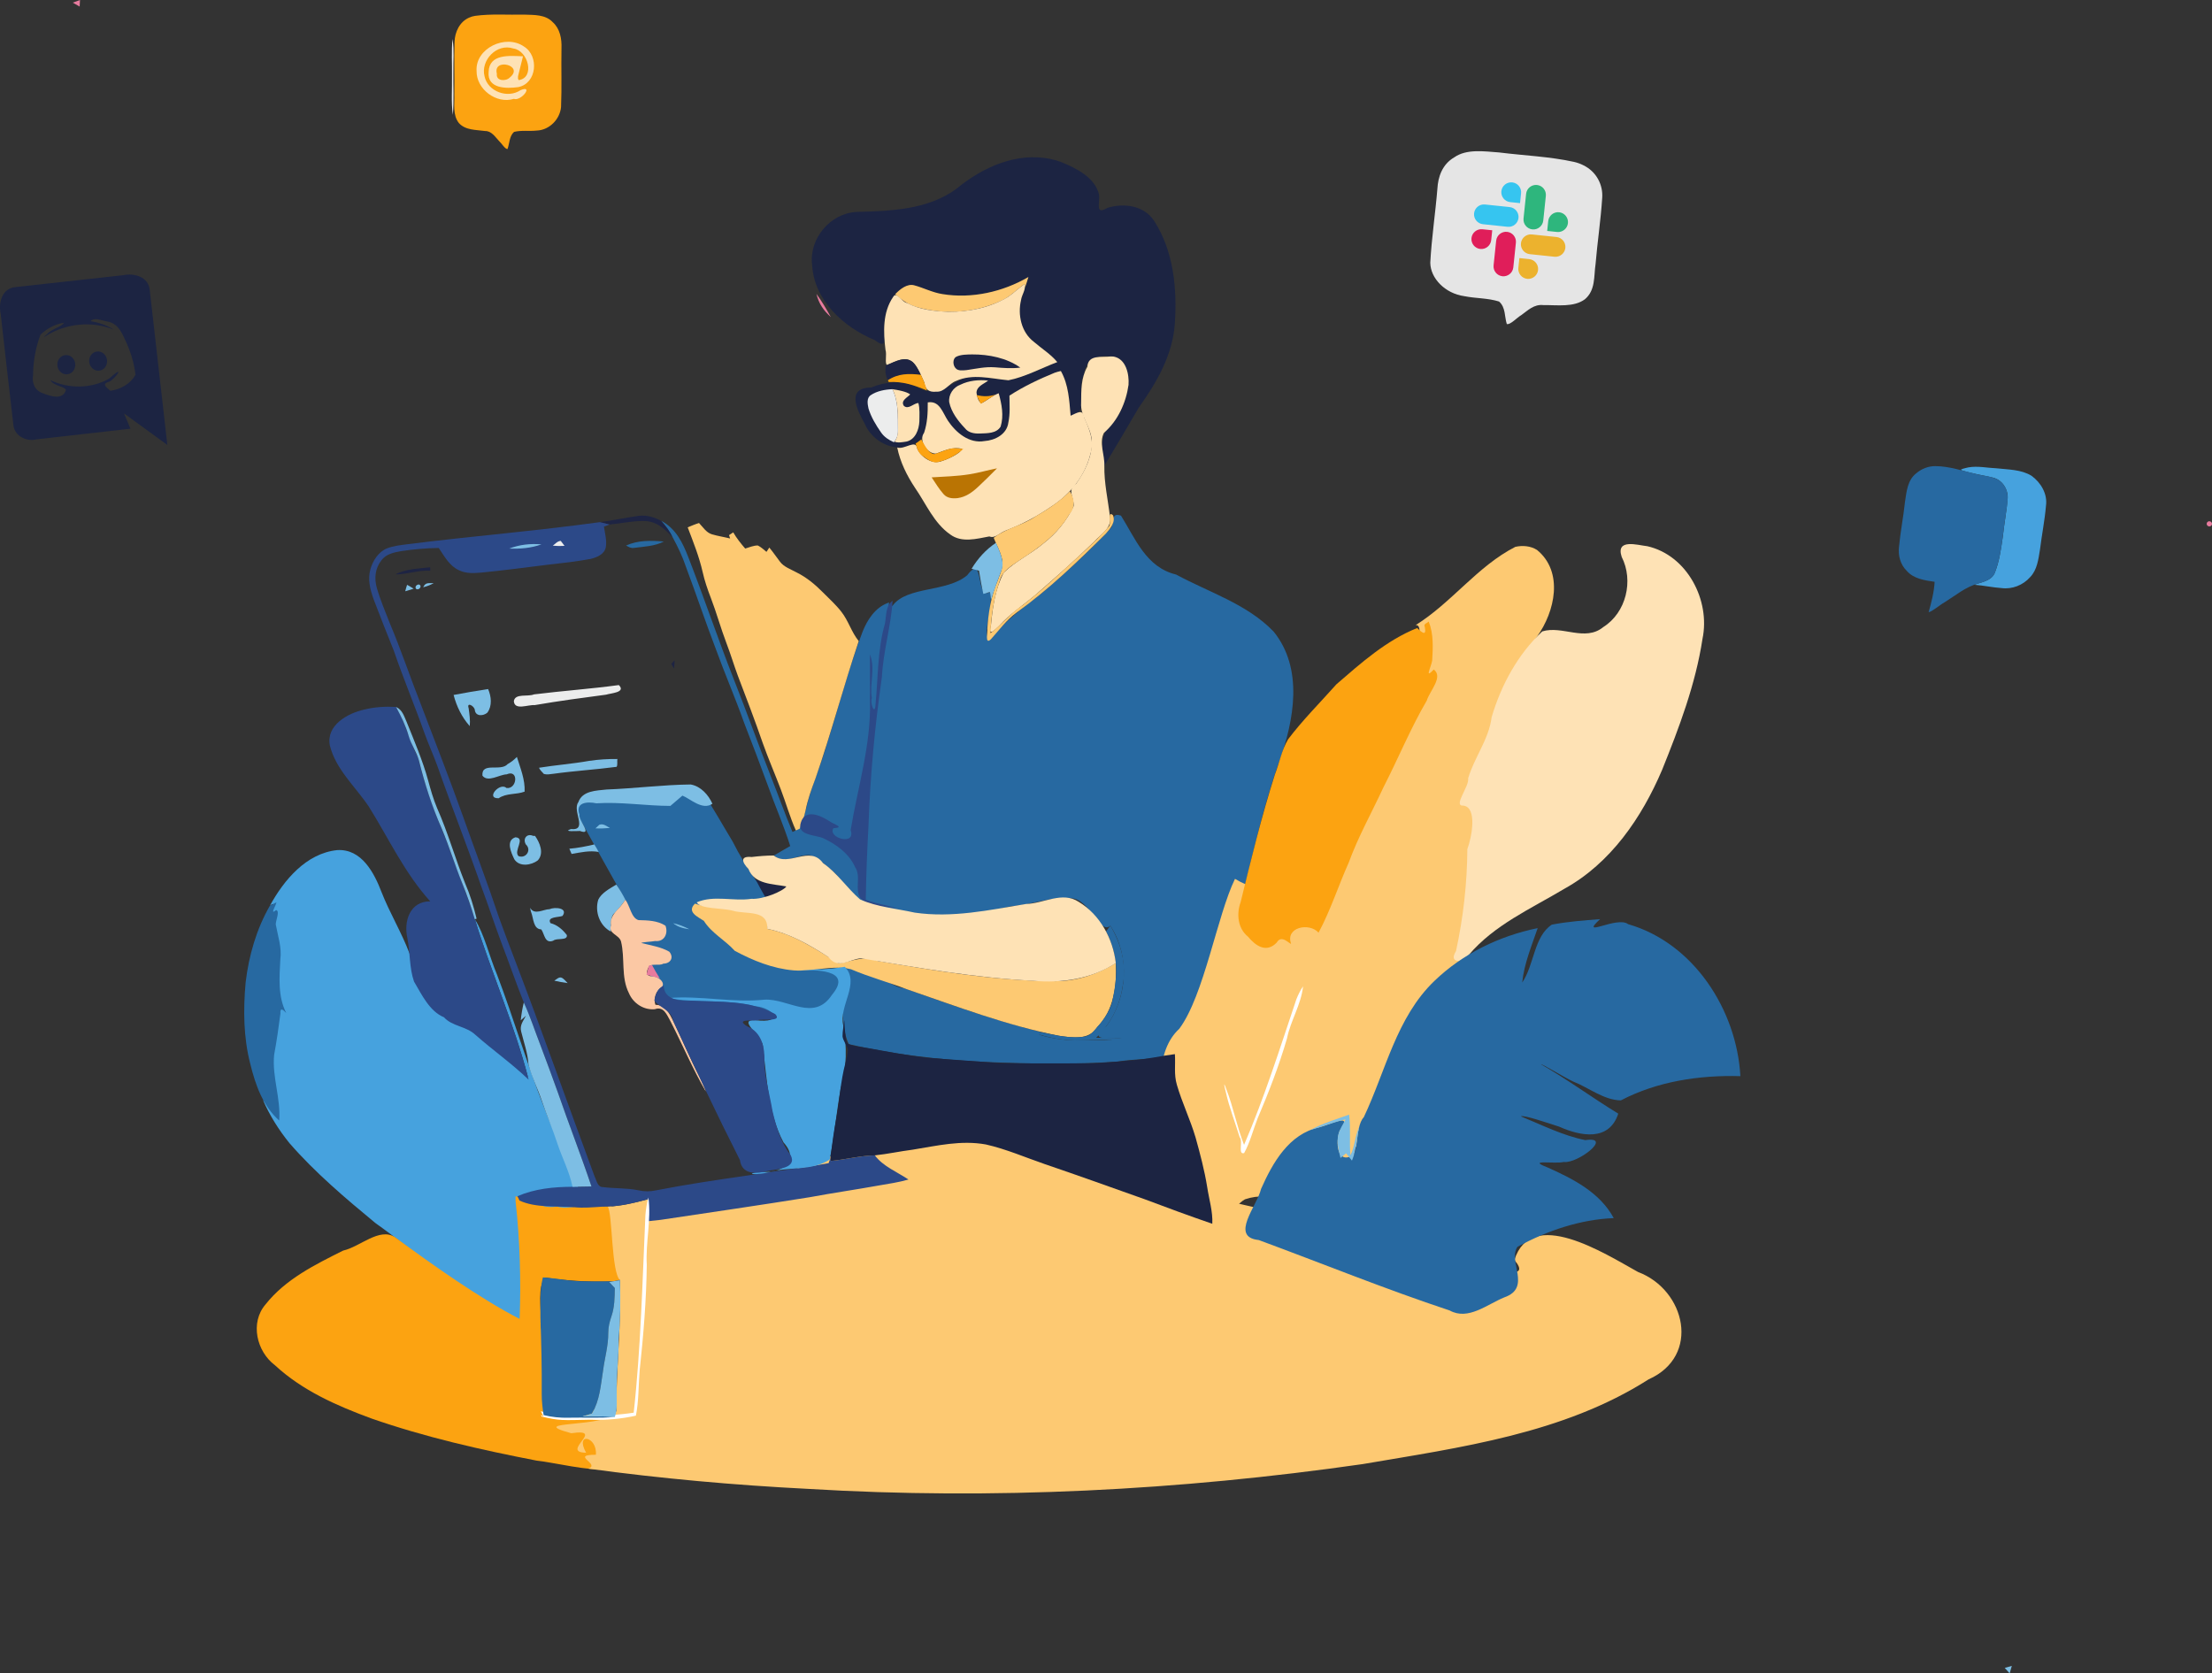 <?xml version="1.0" encoding="UTF-8" standalone="no"?>
<svg
   version="1.1"
   viewBox="0 0 1266.813 958.431"
   width="1266.813pt"
   height="958.431pt"
   id="svg89"
   sodipodi:docname="lzx-powiadomienia-slack-discord.svg"
   inkscape:version="1.3.2 (091e20e, 2023-11-25)"
   xmlns:inkscape="http://www.inkscape.org/namespaces/inkscape"
   xmlns:sodipodi="http://sodipodi.sourceforge.net/DTD/sodipodi-0.dtd"
   xmlns="http://www.w3.org/2000/svg"
   xmlns:svg="http://www.w3.org/2000/svg">
  <rect x="0" y="0" width="1266.813" height="958.431" fill="#333333" stroke="none"/>
  <defs
     id="defs89" />
  <sodipodi:namedview
     id="namedview89"
     pagecolor="#ffffff"
     bordercolor="#666666"
     borderopacity="1.0"
     inkscape:showpageshadow="2"
     inkscape:pageopacity="0.0"
     inkscape:pagecheckerboard="0"
     inkscape:deskcolor="#d1d1d1"
     inkscape:document-units="pt"
     inkscape:zoom="1.1469727"
     inkscape:cx="562.78586"
     inkscape:cy="1066.2852"
     inkscape:window-width="2272"
     inkscape:window-height="919"
     inkscape:window-x="0"
     inkscape:window-y="25"
     inkscape:window-maximized="0"
     inkscape:current-layer="svg89" />
  <path
     id="path26"
     style="fill:#2769a1;fill-opacity:1"
     d="m 640.003,294.896 c -3.738,-0.128 -1.533,5.747 -4.443,8.216 -12.24,13.063 -25.49,25.19 -39.136,36.775 -10.384,8.219 -21.307,15.804 -29.326,26.543 -5.308,-1.923 2.192,-19.463 -0.127,-27.375 -8.542,4.999 -3.032,-22.915 -13.024,-9.604 -11.712,9.921 -34.363,6.16 -42.681,17.367 -3.625,1.194 -9.178,52.674 -14.807,142.39 1.74,11.02 -12.058,39.036 5.503,38.269 23.422,8.372 53.624,-3.68 77.466,-8.448 11.445,-0.687 22.613,-5.726 33.99,-4.501 10.513,-0.127 16.601,21.321 22.463,15.658 11.39,17.331 9.901,41.281 -2.405,57.715 -11.076,8.771 1.539,6.344 9.125,6.605 -7.617,2.159 -19.409,0.433 -28.679,1.34 -4.827,0.092 -26.085,-3.546 -16.951,-4.531 -27.096,-6.736 -53.414,-16.199 -79.715,-25.478 -9.624,-0.169 -30.735,-24.08 -32.518,-9.485 -2.13,11.305 -3.765,31.066 1.343,41.682 25.543,5.917 51.698,8.935 77.896,10.192 25.41,1.092 50.997,1.636 76.387,-0.236 14.833,-2.593 34.069,0.583 43.671,-13.496 5.922,-13.062 9.636,-27.166 15.804,-40.337 12.834,-38.71 19.117,-79.336 32.723,-117.847 8.572,-23.615 14.04,-53.246 -3.082,-74.496 -15.186,-15.87 -37.003,-22.497 -55.916,-32.742 -17.19,-4.144 -23.241,-20.448 -31.563,-33.728 -0.809,-0.291 -1.464,-0.431 -1.998,-0.45 z m -130.882,50.14 -0.583,0.272 c -7.336,2.697 -11.797,9.613 -14.563,16.564 -7.937,20.608 -13.361,42.076 -20.079,63.095 -3.685,13.367 -9.627,26.031 -12.634,39.587 -0.553,5.231 -9.933,13.403 -3.951,16.18 6.03,1.758 19.493,7.051 17.368,7.582 2.118,3.817 10.876,32.301 14.305,34.758 -0.109,-12.541 6.059,101.768 20.137,-178.038 z"
     sodipodi:nodetypes="sccccccccccccccccccccccccccsccccccccc" />
  <path
     d="m 402.077,453.362 c 4.47,6.073 13.521,22.162 17.475,28.574 3.788,7.586 8.272,14.85 13.021,21.813 3.088,4.065 14.052,16.754 4.326,14.927 -5.308,13.981 0.909,16.272 3.109,29.482 10.405,2.467 32.937,8.734 43.541,8.81 10.394,5.198 -22.745,34.266 -23.976,29.277 -8.898,-5.689 -49.504,-9.378 -60.833,-9.143 -27.261,7.81 -27.311,-30.834 -28.735,-30.74 0.395,0.195 -1.898,-3.603 -10.173,-27.703 -0.08,-0.166 -24.945,-44.417 -26.37,-47.196 -4.249,-5.978 -3.487,-17.555 4.801,-14.195 z"
     fill="#2769a1"
     id="path54"
     sodipodi:nodetypes="ccccccccccccc" />
  <path
     d="m 398.011,517.556 c 9.558,3.416 24.167,-0.008 34.056,2.032 5.96,0.117 8.012,4.974 7.294,12.418 15.137,2.911 28.132,11.811 40.974,19.772 7.04,-0.977 14.498,-4.861 22.328,-1.396 33.728,5.729 67.714,11.444 102.013,11.603 12.137,-0.07 24.07,-4.047 34.354,-10.369 0.596,12.857 -1.088,27.124 -10.664,36.665 -4.646,7.764 -14.547,5.971 -22.061,4.933 -29.69,-5.901 -58.121,-16.682 -86.666,-26.519 -10.643,-4.085 -21.79,-7.087 -32.226,-11.535 -10.252,-2.646 -22,1.517 -32.903,0.627 -11.882,-0.994 -23.28,-5.605 -33.695,-11.198 -5.631,-6.243 -13.231,-10.049 -17.719,-17.17 -3.408,-2.306 -10.01,-5.043 -5.086,-9.862 z"
     fill="#f8a46d"
     id="path65"
     style="fill:#fdc972;fill-opacity:1"
     sodipodi:nodetypes="ccccccccccccccc" />
  <path
     d="m 880.251,314.986 c 15.401,12.613 10.238,35.382 0.063,49.55 -8.767,11.254 1.331,40.484 -3.717,54.066 -9.692,20.224 -28.589,27.079 -15.947,46.069 14.23,17.902 -8.594,26.716 -17.625,38.094 -9.577,17.762 2.135,45.928 -14.594,60.301 -13.926,14.437 -23.286,36.073 -29.312,55.303 -6.229,15.903 -28.675,45.877 -36.103,61.277 5.819,-20.281 -6.162,-7.358 -15.832,2.355 -12.034,10.523 -17.662,-0.57 -34.176,4.907 -6.775,3.774 -13.739,18.203 -20.787,3.223 -0.837,-17.149 -15.705,-31.873 -22.512,-47.603 -6.401,-15.07 -8.227,-40.496 5.673,-53.296 14.197,-19.049 21.682,-64.922 31.901,-85.867 16.564,10.072 30.712,5.692 45.377,1.003 11.457,-18.186 10.217,-25.831 20.419,-44.682 10.254,-22.402 16.538,-32.702 26.851,-55.077 4.239,-12.172 18.464,-47.396 10.81,-46.577 20.632,-12.829 35.407,-33.762 57.089,-44.821 4.16,-0.921 8.764,-0.551 12.422,1.773 z"
     fill="#e77b9e"
     id="path37"
     style="fill:#fdc972;fill-opacity:1"
     sodipodi:nodetypes="sccccccccccccccccccss" />
  <path
     d="m 193.141,486.906 c 13.92,-0.861 21.146,12.992 25.377,24.085 4.676,11.938 11.487,23.106 15.96,34.994 6.378,11.761 7.158,18.131 14.878,26.436 7.046,10.331 14.754,7.223 23.531,16.208 7.834,6.332 24.812,26.008 29.458,28.122 -8.133,-30.73 -20.99,-59.931 -30.435,-90.246 5.267,7.93 8.414,21.523 12.715,31.661 9.555,25.042 17.024,50.815 26.863,75.736 5.23,14.775 16.22,34.988 20.93,49.925 -5.778,4.146 -2.429,7.972 -7.549,15.611 -0.702,1.311 -19.711,1.814 -14.952,12.461 2.559,19.827 -8.352,29.412 -9.071,49.397 -26.917,-13.862 -61.329,-43.391 -85.895,-60.827 -17.198,-14.219 -34.394,-28.764 -49.08,-45.619 -6.206,-7.652 -11.517,-16.069 -15.401,-25.136 2.889,5.404 5.301,-6.678 2.681,-20.175 -1.226,-12.965 -9.007,1.357 -5.062,-11.559 l 3.444,-69.754 c 1.562,-3.377 8.209,-13.584 2.997,-9.422 8.05,-14.696 20.819,-30.075 38.61,-31.9 z"
     fill="#e77b9e"
     id="path59"
     style="fill:#46a2de;fill-opacity:1"
     sodipodi:nodetypes="ccccccccccccccccccccc" />
  <path
     d="m 295.215,685.24 c 11.005,0.803 12.238,7.48 23.759,5.838 9.857,3.021 28.247,-7.346 34.277,2.903 0.902,11.013 5.722,22.204 4.386,33.14 -5.272,5.033 2.844,5.192 -6.627,6.776 -12.989,0.465 -25.948,-0.27 -38.801,-2.164 -4.658,5.592 -2.019,17.436 -2.625,25.497 0.853,16.237 12.808,20.76 13.7,36.977 0.672,5.102 -12.592,6.656 -6.171,7.087 5.392,3.038 44.842,8.037 38.726,17.391 l 1.77,15.71 c -6.646,5.844 -2.907,3.62 -12.511,6.667 -5.796,1.941 -28.869,-3.612 -37.861,-4.503 -31.916,-6.192 -63.782,-13.412 -94.513,-24.116 -19.815,-7.289 -39.594,-15.978 -55.273,-30.507 -10.5,-7.891 -14.391,-24.371 -5.363,-34.842 11.378,-14.416 28.36,-22.791 44.462,-30.827 9.667,-2.148 20.661,-13.409 29.63,-7.684 20.538,15.167 48.602,35.11 71.397,46.831 0.883,-21.063 0.146,-46.061 -2.271,-66.968 l -0.065,-1.6 z"
     fill="#f8a46d"
     id="path81"
     style="fill:#fca311;fill-opacity:1"
     sodipodi:nodetypes="cccccccccccccccccccccc" />
  <path
     d="m 370.981,686.896 c 1.088,26.659 188.955,-68.763 189.808,-42.117 48.641,18.578 62.498,19.308 111.796,35.985 116.348,27.746 182.797,39.544 143.519,29.605 -22.546,-7.027 70.977,34.279 51.188,11.322 9.624,-30.655 51.307,-3.99 70.799,6.834 27.198,10.223 36.159,48.133 6.054,61.517 -48.789,31.114 -107.778,38.975 -163.736,48.523 -105.079,15.082 -211.647,20.59 -317.654,14.192 -42.099,-2.135 -84.124,-5.898 -125.894,-11.591 7.468,-2.602 -10.726,-7.951 4.41,-7.95 0.849,-10.717 -12.249,-13.059 -5.609,-1.173 -15.333,-0.195 11.859,-14.181 -8.503,-11.156 -28.113,-7.656 22.156,-2.562 25.784,-12.732 -0.038,-25.002 2.975,-49.946 2.118,-74.969 -4.996,-4.355 -4.256,-38.81 -7.038,-42.092 7.807,-0.33 15.446,-2.163 22.958,-4.198 z"
     fill="#e77b9e"
     id="path82"
     style="fill:#fdc972;fill-opacity:1"
     sodipodi:nodetypes="ccccccccccccccccc" />
  <path
     d="m 607.541,92.746 c 8.777,3.6 19.266,8.632 21.875,18.564 0.643,4.951 -2.484,12.105 4.764,7.757 9.462,-2.956 21.174,-1.406 26.865,7.568 11.054,17.138 13.137,38.624 11.787,58.572 -1.155,17.966 -10.397,33.906 -20.637,48.208 -6.462,11.183 -13.095,22.27 -19.733,33.351 -2.096,-10.022 -2.551,-19.825 6.436,-26.362 5.826,-9.641 11.328,-23.257 3.764,-33.485 -7.679,-5.644 -21.412,-3.579 -21.868,7.684 -4.621,7.637 3.837,21.711 -7.652,23.513 -1.318,-7.998 -0.229,-21.751 -7.371,-25.173 -9.63,3.554 -18.998,8.117 -27.659,13.653 -0.019,8.54 1.844,20.705 -8.141,24.53 -8.585,4.01 -18.706,0.795 -24.299,-6.54 -4.433,-4.064 -7.852,-18.009 -14.33,-12.728 -0.462,8.179 0.273,20.43 -9.506,23.16 -10.508,4.103 -22.405,-2.355 -26.654,-12.397 -4.637,-8.276 -10.523,-20.58 3.682,-20.653 8.142,-3.344 17.053,-4.367 25.378,-0.858 9.854,6.953 18.424,0.141 27.195,-4.267 11.013,-3.634 22.541,3.759 33.236,-0.989 6.094,-2.923 17.497,-5.504 19.968,-9.467 -7.123,-7.652 -19.223,-12.359 -20.249,-24.161 -2.871,-7.394 5.234,-19.803 3.214,-22.794 -18.608,10.365 -42.13,13.625 -61.926,4.601 -12.078,-3.537 -19.142,11.977 -19.193,21.961 -0.726,5.371 2.768,15.314 -5.408,8.841 -17.904,-7.349 -34.817,-22.711 -35.985,-43.132 -1.838,-14.997 10.334,-29.516 25.401,-30.323 19.678,-0.562 40.921,-1.152 57.432,-13.384 14.781,-12.233 34.243,-20.991 53.739,-16.939 1.996,0.422 3.963,0.985 5.878,1.688 z"
     fill="#1e2443"
     id="path2"
     style="fill:#1c2442;fill-opacity:1" />
  <path
     d="m 272.09,9.084 c 9.314,-1.278 18.745,-0.482 28.112,-0.712 5.617,0.214 12.145,-0.138 16.344,4.32 4.189,3.741 5.231,9.554 5.021,14.906 -0.218,11.233 0.225,22.48 -0.249,33.705 -0.659,7.034 -6.683,13.178 -13.833,13.47 -4.342,0.503 -8.81,-0.298 -13.08,0.77 -2.711,2.328 -2.567,6.552 -3.736,9.773 -1.301,0.318 -3.47,-3.334 -4.995,-4.698 -2.19,-2.333 -4.216,-5.612 -7.813,-5.57 -5.147,-0.738 -11.288,-0.352 -15.07,-4.586 -3.653,-4.624 -2.376,-10.864 -2.581,-16.338 0.176,-10.056 -0.217,-20.119 0.118,-30.169 0.139,-5.658 2.97,-11.561 8.384,-13.877 1.072,-0.485 2.212,-0.824 3.376,-0.994 z"
     fill="#f8a46d"
     id="path3"
     style="fill:#fca311;fill-opacity:1" />
  <path
     d="m 901.516,92.74 c -14.113,-3.108 -28.68,-3.63 -43.013,-5.429 -8.641,-0.636 -18.605,-2.133 -25.634,2.796 -6.918,4.028 -9.285,11.168 -9.671,17.931 -1.151,14.158 -3.318,28.227 -4.075,42.417 0.08,8.95 8.505,17.646 19.43,19.166 6.591,1.333 13.549,1.046 19.956,3.078 3.849,3.364 3.069,8.652 4.436,12.889 1.953,0.609 5.763,-3.633 8.281,-5.101 3.667,-2.58 7.207,-6.376 12.717,-5.743 7.989,-0.098 17.355,1.378 23.714,-3.335 6.213,-5.225 5.08,-13.276 6.117,-20.125 1.06,-12.671 2.993,-25.26 3.808,-37.95 0.534,-7.136 -3.025,-15.014 -11.021,-18.799 -1.58,-0.783 -3.282,-1.393 -5.046,-1.795 z"
     fill="#f8a46d"
     id="path3-4"
     style="fill:#e5e5e5;fill-opacity:1;stroke-width:1.396" />
  <path
     d="m 259.18,22.304 0.1,0.79 c 0.82,5.92 0.27,11.43 0.36,17.46 -0.13,8.41 0.39,16.89 -0.3,25.27 -1.01,-7.52 -0.34,-14.7 -0.48,-22.27 0.11,-7.11 -0.4,-14.24 0.32,-21.25 z"
     fill="#eceded"
     id="path4" />
  <path
     d="m 588.981,158.646 c -0.58,2 -1.24,3.97 -1.91,5.93 l -0.29,-1.9 c -4.5,3.08 -7.69,6.79 -12.62,9.22 -14.96,7.22 -32.76,8.62 -48.71,4.12 -4.96,-1.32 -8.98,-4.16 -12.76,-7.51 2.64,-2.76 6.86,-6.28 10.95,-5.08 5.49,1.49 10.46,4.16 16.16,5.03 16.77,2.73 34.59,-1.27 49.18,-9.81 z"
     fill="#f8a46d"
     id="path7"
     style="fill:#fdc972;fill-opacity:1" />
  <path
     d="m 586.781,162.676 c 0.892,3.209 -1.644,6.091 -2.047,9.221 -1.985,8.458 0.175,18.475 7.376,23.912 4.462,3.868 9.599,7.01 13.412,11.587 -9.32,3.48 -18.153,8.413 -27.98,10.41 -9.954,-0.919 -20.556,-3.992 -30.126,0.448 -4.059,1.491 -6.569,6.488 -11.248,6.081 -3.965,0.465 -6.432,-1.228 -6.83,-5.254 -1.825,-4.035 -3.453,-8.398 -6.564,-11.632 -4.461,-3.782 -10.263,-0.239 -14.759,1.601 -1.44,-0.801 -0.015,-6.095 -0.889,-8.646 -1.231,-10.154 -1.696,-21.493 4.373,-30.307 1.961,-3.575 5.063,3.128 7.924,3.399 7.22,3.883 15.656,4.752 23.724,5.09 11.767,0.088 23.863,-2.36 34.032,-8.448 3.37,-2.266 6.244,-5.18 9.603,-7.462 z"
     fill="#fbc8a4"
     id="path9"
     style="fill:#fee2b5;fill-opacity:1" />
  <path
     d="m 467.581,168.336 c 3.06,4.19 5.74,8.69 8.23,13.24 -4.18,-3.7 -6.94,-7.75 -8.23,-13.24 z"
     fill="#e77b9e"
     id="path10" />
  <path
     d="m 1143.553,268.231 c 6.715,0.762 13.971,0.625 19.913,4.283 5.358,3.868 9.236,10.411 8.267,17.181 -0.721,8.44 -2.417,16.762 -3.446,25.168 -0.906,5.491 -1.581,11.54 -5.661,15.731 -4.035,4.565 -10.284,7.038 -16.357,6.228 -5.195,-0.343 -10.293,-1.516 -15.485,-1.884 4.02,-1.551 9.278,-2.126 11.432,-6.394 2.864,-6.714 3.718,-14.055 4.81,-21.207 0.745,-7.38 2.228,-14.679 2.792,-22.074 0.186,-5.248 -3.281,-10.53 -8.543,-11.735 -5.925,-1.402 -11.985,-2.27 -17.796,-4.159 -1.756,-0.579 2.827,-1.394 3.729,-1.653 5.433,-0.983 10.905,0.308 16.344,0.516 z"
     fill="#7dbee4"
     id="path11"
     style="fill:#46a2de;fill-opacity:1" />
  <path
     d="m 1108.417,266.979 c 8.017,0.043 15.635,2.724 23.343,4.558 5.468,1.369 12.219,1.156 15.802,6.264 3.826,5.189 1.666,11.783 1.047,17.587 -1.665,10.573 -2.163,21.461 -5.764,31.627 -1.107,4.411 -5.785,6.005 -9.667,7.12 -7.348,1.858 -13.195,6.905 -19.503,10.819 -2.844,1.587 -7.368,5.514 -9.147,5.655 1.603,-5.684 3.111,-11.454 3.433,-17.376 -5.655,-0.861 -11.951,-1.663 -15.939,-6.256 -3.676,-3.564 -5.073,-8.845 -4.449,-13.841 0.791,-8.58 2.511,-17.047 3.404,-25.62 0.891,-5.801 1.405,-12.479 6.403,-16.397 3.039,-2.607 7.011,-4.193 11.036,-4.14 z"
     fill="#e77b9e"
     id="path12"
     style="fill:#2769a1;fill-opacity:1" />
  <path
     d="m 556.771,202.996 c 9.36,-0.06 19.83,1.98 27.55,7.55 -4.87,0.61 -9.68,0.23 -14.54,-0.17 -5.63,-0.41 -10.73,0.81 -16.21,1.6 -1.93,0.14 -4.87,0.64 -6.26,-1.06 -1.61,-1.55 -1.89,-5.36 0.3,-6.56 2.65,-1.37 6.23,-1.29 9.16,-1.36 z"
     fill="#1e2443"
     id="path13" />
  <path
     d="m 637.811,204.236 c 7.07,1.317 8.938,10.1 8.491,16.23 -1.475,10.304 -6.07,20.511 -14.05,27.422 -2.998,5.66 0.501,12.693 0.209,18.878 -0.177,9.879 2.092,19.555 3.228,29.297 1.072,6.48 -5.307,10.027 -9.032,14.153 -10.912,10.622 -22.35,20.694 -33.849,30.676 -6.839,5.818 -14.462,10.708 -20.474,17.458 -2.593,2.505 -6.563,6.507 -4.846,0.104 0.937,-10.379 2.414,-21.17 7.348,-30.458 6.673,-6.593 15.462,-10.563 22.599,-16.646 7.388,-5.643 13.426,-13.048 17.422,-21.438 0.389,-5.049 -4.076,-9.293 1.477,-12.906 5.142,-7.243 9.414,-15.974 8.889,-25.047 -0.57,-7.521 -6.621,-13.61 -6.062,-21.231 0.062,-7.042 -0.087,-14.396 3.579,-20.699 0.46,-7.144 8.225,-5.193 13.422,-5.87 l 0.826,0.025 z"
     fill="#f8a46d"
     id="path14"
     style="fill:#fee2b5;fill-opacity:1" />
  <path
     d="m 520.251,206.026 c 3.96,1.27 5.27,5.35 7.1,8.65 -6.75,-0.81 -13.04,-0.83 -18.88,3.15 -1.47,-2.83 -1.57,-5.39 -1.18,-8.49 3.78,-1.43 8.86,-4.52 12.96,-3.31 z"
     fill="#1e2443"
     id="path15" />
  <path
     d="m 607.561,212.496 c 4.37,7.8 4.828,16.918 5.58,25.62 3.56,-1.556 7.209,-4.269 7.877,1.251 2.842,6.404 5.874,13.54 3.47,20.601 -3.048,12.579 -11.623,23.26 -22.417,30.176 -8.072,5.579 -16.764,10.208 -25.939,13.682 -3.768,1.409 -6.198,4.764 -9.525,3.417 -7.34,1.36 -15.829,3.786 -22.426,-1.137 -9.372,-6.554 -13.804,-17.55 -20.13,-26.677 -4.684,-7.061 -8.524,-14.75 -10.199,-23.114 4.064,1.454 10.815,-5.067 11.461,0.662 2.296,4.933 8.696,9.402 14.227,7.034 3.817,-1.189 10.891,-4.602 11.393,-6.939 -5.166,-1.315 -10.037,0.98 -14.763,2.713 -5.1,0.351 -10.301,-7.439 -6.951,-11.884 1.898,-5.593 2.189,-11.566 2.113,-17.425 6.873,-1.173 8.544,6.022 11.548,10.489 4.552,6.802 12.168,13.228 20.891,11.659 6.16,-0.411 12.938,-3.92 13.733,-10.663 1.09,-5.051 0.621,-10.245 0.608,-15.366 8.131,-5.271 16.978,-9.44 25.928,-13.115 1.155,-0.392 2.33,-0.726 3.522,-0.985 z"
     fill="#fbc8a4"
     id="path16"
     style="fill:#fee2b5;fill-opacity:1" />
  <path
     d="m 527.351,214.676 c 1.51,2.87 2.62,5.88 3.5,8.99 -7.03,-3.01 -14.05,-5.33 -21.82,-4.84 l -0.56,-1 c 5.84,-3.98 12.13,-3.96 18.88,-3.15 z"
     fill="#e77b9e"
     id="path17"
     style="fill:#fca311;fill-opacity:1" />
  <path
     d="m 565.901,217.986 c -2.444,1.994 -6.51,3.157 -6.659,6.899 0.25,2.07 1.001,5.174 2.829,6.058 3.386,-1.686 6.305,-4.322 9.872,-5.708 1.729,6.138 3.057,12.86 1.115,19.118 -2.441,3.987 -7.669,3.761 -11.785,3.941 -3.119,0.143 -6.667,-0.374 -8.67,-3.049 -4.002,-4.21 -7.75,-9.112 -8.983,-14.898 -0.515,-4.328 2.349,-8.559 6.401,-10.012 4.891,-2.403 10.517,-2.947 15.881,-2.349 z"
     fill="#fbc8a4"
     id="path18"
     style="fill:#fee2b5;fill-opacity:1" />
  <path
     d="m 511.111,222.906 c 3.55,7.44 3.07,15.46 3.17,23.61 0.05,2.89 -0.63,4.52 -2.33,6.81 -2.91,-1.33 -5.52,-2.96 -7.37,-5.64 -2.93,-4.19 -5.71,-8.8 -7.2,-13.72 -0.53,-2.5 -1.21,-5.95 1.29,-7.64 3.53,-2.39 8.26,-3.27 12.44,-3.42 z"
     fill="#eceded"
     id="path19" />
  <path
     d="m 511.111,222.906 c 3.287,0.504 8.167,1.386 10.162,3.008 -1.651,1.794 -5.608,3.553 -3.648,6.523 2.621,2.374 5.504,-1.459 8.333,-1.597 0.889,3.117 0.595,7.161 0.563,10.634 -0.257,4.636 -2.238,10.141 -7.232,11.414 -2.201,0.322 -5.136,0.966 -7.02,0.039 3.084,-3.911 1.755,-9.133 1.958,-13.707 -0.116,-5.552 -0.659,-11.253 -3.114,-16.314 z"
     fill="#fbc8a4"
     id="path20"
     style="fill:#fee2b5;fill-opacity:1" />
  <path
     d="m 570.231,225.956 c -2.88,1.74 -5.68,3.6 -8.58,5.31 -0.83,-1.64 -1.66,-3.29 -2.42,-4.97 3.87,0.84 7.18,0.95 11,-0.34 z"
     fill="#e77b9e"
     id="path21"
     style="fill:#fca311;fill-opacity:1" />
  <path
     d="m 527.641,251.736 c 1.42,2.37 2.76,5.3 4.85,7.14 0.8,0.65 2.01,1.48 3.08,1.08 3.18,-0.85 6.53,-2.73 9.85,-3.15 2.04,-0.22 4.25,0.12 6.28,0.36 -4.29,3.74 -9.69,6.55 -15.28,7.63 -2.86,0.25 -6,-2.14 -8.18,-3.78 -2.46,-1.76 -3.05,-4.25 -3.85,-6.99 1.11,-0.72 2.19,-1.5 3.25,-2.29 z"
     fill="#e77b9e"
     id="path22"
     style="fill:#fca311;fill-opacity:1" />
  <path
     d="m 570.991,268.236 c -3.51,3.64 -7.17,7.14 -10.84,10.62 -3.39,3.16 -6.99,5.77 -11.71,6.44 -2.94,0.32 -6.02,0.09 -8.09,-2.31 -2.58,-2.91 -4.62,-6.35 -6.79,-9.57 7.26,-0.47 14.39,-0.61 21.61,-1.77 5.36,-0.82 10.49,-2.38 15.82,-3.41 z"
     fill="#e77b9e"
     id="path23"
     style="fill:#ba7403;fill-opacity:1" />
  <path
     d="m 1264.897,298.578 c 2,-0.32 2.72,2.24 0.76,2.91 -1.97,0.29 -2.67,-2.23 -0.76,-2.91 z"
     fill="#e77b9e"
     id="path24" />
  <path
     d="m 612.751,281.396 c 2.612,4.108 3.128,9.446 -0.383,13.217 -6.477,11.246 -17.166,19.033 -27.889,25.892 -4.636,3.287 -10.403,6.208 -11.938,12.179 -3.275,9.647 -4.925,19.783 -5.291,29.952 6.55,-4.936 11.571,-11.651 18.527,-16.097 12.464,-9.657 23.838,-20.618 35.531,-31.167 4.683,-4.548 9.619,-8.905 13.768,-13.949 1.56,-1.596 -1.022,-9.169 2.285,-6.375 1.774,3.892 -1.594,7.883 -4.061,10.62 -16.094,16.058 -32.6,31.873 -51.079,45.188 -5.813,4.224 -10.034,10.066 -14.782,15.348 -3.601,3.248 -1.64,-4.294 -1.981,-6.18 0.591,-9.319 2.143,-18.677 5.848,-27.301 1.448,-4.198 3.84,-8.554 2.4,-13.098 -0.946,-4.078 -3.066,-7.733 -4.616,-11.59 7.12,-5.535 16.373,-7.085 23.787,-12.14 7.114,-4.098 14.031,-8.686 19.873,-14.5 z"
     fill="#e77b9e"
     id="path25"
     style="fill:#fdc972;fill-opacity:1" />
  <path
     d="m 365.801,295.456 c 4.37,-0.64 9.11,0.82 12.94,2.89 2.57,2.88 4.95,5.85 6.5,9.42 -4.4,-4.7 -8.66,-8.81 -15.45,-9.35 -6.81,-0.26 -13.83,1.37 -20.62,2.01 -1.87,-0.44 -3.73,-0.95 -5.62,-1.37 7.45,-0.93 14.81,-2.62 22.25,-3.6 z"
     fill="#1e2443"
     id="path27" />
  <path
     d="m 378.741,298.346 c 8.34,4.41 12.15,12.34 15.44,20.73 9.01,23.2 16.98,46.79 26.05,69.96 7.44,18.73 14.14,37.73 21.55,56.46 4.09,10.33 7.79,20.78 12.08,31.02 0.64,-0.29 1.28,-0.59 1.92,-0.88 0.73,-0.34 1.47,-0.67 2.2,-1.01 -0.33,0.77 -0.66,1.54 -0.99,2.3 3.66,0.2 7.16,0.26 10.63,1.61 8.92,3.86 16.89,8.63 22.12,17.1 1.07,1.86 1.13,4.28 1.25,6.37 0.15,4.18 0.31,8.36 0.58,12.54 -5.64,-5.44 -9.94,-11.81 -16.1,-16.76 -3.55,-2.82 -7.43,-6.79 -11.87,-8.02 -5.14,-0.31 -10.32,2.97 -15.63,2.53 -2.01,-0.07 -3.27,-1.23 -4.84,-2.3 3.19,-1.71 6.24,-3.69 9.43,-5.42 -3.65,-11.63 -8.57,-22.75 -12.65,-34.23 -4.45,-12.13 -9.02,-24.22 -13.72,-36.26 -5.08,-14.36 -11.17,-28.32 -16.35,-42.65 -5.94,-15.55 -11.21,-31.34 -17.06,-46.93 -1.95,-5.84 -4.6,-11.34 -7.54,-16.74 -1.55,-3.57 -3.93,-6.54 -6.5,-9.42 z"
     fill="#2769a1"
     id="path29"
     style="fill:#2769a1;fill-opacity:1" />
  <path
     d="m 400.331,299.556 c 2.25,2.34 4.12,5.48 7.39,6.47 3.41,1.01 6.96,1.53 10.42,2.39 -0.21,-0.64 -0.42,-1.28 -0.63,-1.92 0.81,-0.51 1.61,-1.04 2.41,-1.58 1.94,3.35 4.33,6.35 6.86,9.27 2.29,-0.69 4.8,-1.78 7.22,-1.76 1.82,0.88 3.41,2.38 4.96,3.66 0.54,-0.82 1.07,-1.64 1.61,-2.46 2.17,2.58 4.04,5.37 6.09,8.04 2.22,3.07 6.4,4.46 9.66,6.25 5.63,2.81 10.41,6.78 14.81,11.22 3.61,3.65 7.55,7.18 10.7,11.23 4.1,5.21 5.75,11.65 9.97,16.83 -8.78,26.01 -15.72,52.64 -24.75,78.58 -2.29,6.17 -4.55,12.29 -5.79,18.78 -0.78,3.47 -1.87,6.81 -3.28,10.07 -0.73,0.34 -1.47,0.67 -2.2,1.01 -3.43,-7.67 -5.63,-15.71 -8.63,-23.54 -3.36,-8.85 -7.18,-17.63 -10.35,-26.57 -4.47,-12.96 -9.39,-25.78 -14.27,-38.59 -2.28,-6.14 -4.14,-12.43 -6.49,-18.55 -3.29,-8.58 -5.67,-17.44 -8.97,-26.01 -1.87,-4.83 -3.54,-9.7 -4.67,-14.76 -2.04,-8.93 -5.32,-17.06 -8.56,-25.58 2.13,-0.87 4.29,-1.81 6.49,-2.48 z"
     fill="#fbc8a4"
     id="path30"
     style="fill:#fdc972;fill-opacity:1" />
  <path
     d="m 343.551,299.056 c 1.89,0.42 3.75,0.93 5.62,1.37 -1.11,0.39 -2.21,0.79 -3.31,1.2 0.6,3.75 1.75,8.01 1.09,11.78 -0.73,4.02 -5.11,5.85 -8.64,6.7 -7.92,1.49 -16,2.37 -24.01,3.27 -12.9,1.59 -25.76,3.33 -38.7,4.58 -4.51,0.34 -8.67,0.67 -12.85,-1.4 -5.36,-2.41 -8.32,-8.05 -11.48,-12.71 -7.17,0.1 -14.44,0.74 -21.53,1.81 -4.29,0.79 -8.66,1.63 -11.4,5.39 -3.49,4.5 -4.08,10.13 -2.58,15.53 1.99,6.96 4.87,13.69 7.5,20.43 6.54,15.51 11.81,31.39 18,47.01 8.06,21.3 16.4,42.48 24.03,63.94 6.79,19.24 14.05,38.23 20.49,57.57 2.91,8.02 5.9,16.03 8.97,23.99 15.76,41.23 30.4,82.86 45.75,124.24 1.2,2.27 1.57,6.18 4.81,6.15 6.8,0.9 13.51,0.42 20.3,1.84 3.6,0.76 6.58,0.77 10.18,0.01 17.34,-3.39 34.81,-5.97 52.3,-8.48 15.45,-2.66 31.09,-4.13 46.48,-7.1 0.34,-0.94 0.67,-1.89 0.98,-2.84 l 0.24,1.6 c 8.48,-0.79 16.67,-3 25.23,-3.2 4.49,6.19 13,9.63 19.27,13.83 -5.66,1.64 -11.42,2.45 -17.21,3.46 -13.06,2.35 -26.19,4.23 -39.24,6.66 -28.51,4.58 -57.01,8.71 -85.54,12.99 -2.36,0.3 -4.74,0.52 -7.11,0.76 0.01,-4.18 -0.05,-8.36 -0.21,-12.54 -8.69,2.35 -17.26,4.37 -26.34,4.25 -5.31,0.32 -10.54,0.85 -15.86,0.3 -9.95,-0.79 -22.06,0.49 -31.28,-3.84 -0.39,-0.83 -0.78,-1.66 -1.17,-2.48 10.08,-4.33 20.68,-5.34 31.54,-5.4 3.61,-0.06 7.23,-0.1 10.85,-0.19 -6.03,-18.04 -13.02,-35.77 -19.22,-53.76 -3.22,-9.05 -6.6,-18.06 -9.97,-27.05 -3.2,-8.21 -5.86,-16.54 -9.55,-24.56 -4.6,-11.52 -8.63,-23.29 -13.08,-34.88 -3.9,-10.5 -7.37,-21.15 -11.3,-31.64 -8.02,-23.1 -17.02,-45.85 -25.11,-68.93 -2.29,-6.29 -5.08,-12.39 -7.35,-18.69 -5.61,-15.89 -12.17,-31.39 -17.6,-47.34 -3.96,-9.78 -7.8,-19.58 -11.56,-29.44 -2,-5.62 -3.54,-11.45 -1.8,-17.37 1.34,-4.73 4.58,-9.77 9.27,-11.72 3.68,-1.52 8.01,-1.94 11.95,-2.46 36.73,-4.65 73.46,-7.56 110.15,-12.64 z"
     fill="#2769a1"
     id="path31"
     style="fill:#2c4988;fill-opacity:1" />
  <path
     d="m 321.141,309.786 c 0.76,0.92 1.48,1.88 2.17,2.86 -2.26,0.14 -4.45,0.12 -6.7,-0.1 1.43,-1.12 2.62,-2.6 4.53,-2.76 z"
     fill="#eceded"
     id="path32" />
  <path
     d="m 380.181,310.156 c -5.03,2.68 -11.55,2.94 -17.15,3.65 -1.78,0.29 -2.99,-0.57 -4.48,-1.36 7,-3.12 14.16,-2.89 21.63,-2.29 z"
     fill="#2769a1"
     id="path33" />
  <path
     d="m 310.101,311.786 c -5.96,2.17 -12.2,2.64 -18.5,2.42 5.93,-2.3 12.18,-2.97 18.5,-2.42 z"
     fill="#7dbee4"
     id="path34" />
  <path
     d="m 570.381,310.906 c 1.97,4.69 5.3,10.97 3.05,16 -2,5.59 -4.27,11.03 -5.82,16.78 -0.17,-1.56 -0.41,-3.09 -0.64,-4.63 -1.27,0.37 -2.54,0.74 -3.81,1.11 -1.01,-4.39 -1.78,-8.83 -2.5,-13.28 -1.41,-0.37 -2.82,-0.75 -4.23,-1.12 3.56,-5.89 8.2,-11.04 13.95,-14.86 z"
     fill="#1e2443"
     id="path35"
     style="fill:#7dbee4;fill-opacity:1" />
  <path
     d="m 943.421,312.846 c 22.809,5.181 36.226,30.946 31.592,53.091 -3.953,25.975 -13.361,50.765 -23.131,75.028 -11.643,27.333 -29.428,53.417 -55.967,68.086 -19.053,11.387 -40.224,20.685 -54.824,37.989 -3.079,4.387 -11.864,5.015 -7.224,-2.319 4.14,-19.172 6.372,-38.767 6.481,-58.384 2.54,-6.755 5.839,-23.977 -2.299,-24.919 -6.166,0.453 3.58,-11.036 2.741,-15.577 3.554,-12.068 11.9,-22.38 13.475,-35.097 5.453,-18.38 14.915,-35.904 28.995,-49.104 11.438,-3.553 24.471,6.106 34.966,-2.499 13.074,-8.256 17.454,-26.548 10.521,-40.174 -3.545,-10.712 9.157,-6.718 14.672,-6.119 z"
     fill="#7dbee4"
     id="path36"
     style="fill:#fee2b5;fill-opacity:1" />
  <path
     d="m 246.361,324.926 c 0.02,0.65 0.05,1.3 0.08,1.95 -6.88,-0.44 -13.17,2.17 -19.95,2.11 5.75,-3.16 13.42,-3.35 19.87,-4.06 z"
     fill="#1e2443"
     id="path38" />
  <path
     d="m 248.341,334.016 c -1.93,1.09 -3.83,1.81 -5.99,2.35 1.38,-3.02 3.18,-2.24 5.99,-2.35 z"
     fill="#7dbee4"
     id="path39" />
  <path
     d="m 233.131,334.956 c 1.28,0.66 2.53,1.46 3.76,2.22 -1.6,0.51 -3.21,0.99 -4.82,1.47 0.34,-1.23 0.66,-2.48 1.06,-3.69 z"
     fill="#7dbee4"
     id="path40" />
  <path
     d="m 239.951,334.786 c 2.21,0.78 -0.13,3.71 -1.7,2.43 -0.84,-1.18 0.43,-2.55 1.7,-2.43 z"
     fill="#7dbee4"
     id="path41" />
  <path
     d="m 560.131,344.296 c 2.85,1.43 2.48,4.46 1.32,6.93 -2.37,4.76 -5.67,8.97 -7.89,13.83 -1.07,-2.47 -2.2,-4.9 -3.41,-7.31 -8.16,5.26 -12.17,12.52 -21.24,15.88 0.92,-2.91 2.22,-5.45 4.35,-7.67 5.63,-5.96 10.9,-12.55 16.98,-18.02 2.47,-2.2 6.5,-4.45 9.89,-3.64 z"
     fill="#1e2443"
     id="path42"
     style="fill:#2769a1;fill-opacity:1" />
  <path
     d="m 511.191,344.086 c -0.935,14.71 -5.38,28.956 -6.127,43.691 -4.066,28.241 -6.691,56.678 -7.683,85.194 -0.753,14.115 -1.354,28.24 -1.54,42.375 6.22,2.517 13.132,3.018 19.265,5.633 -7.241,-2.676 -16.35,-0.788 -22.307,-6.464 -3.552,-5.299 0.579,-12.351 -3.083,-17.888 -3.488,-7.79 -10.847,-13.096 -18.345,-16.588 -4.49,-1.903 -15.235,-1.512 -12.728,-8.901 2.365,-8.03 11.192,-4.134 16.024,-1.005 2.849,2.052 9.516,3.814 2.641,4.228 -3.596,5.512 13.061,10.271 9.859,1.104 4.063,-24.677 11.784,-48.989 11.062,-74.247 0.114,-8.797 -0.093,-17.595 -0.028,-26.392 3.27,8.037 -0.303,16.705 1.081,24.987 -1.157,2.853 1.863,10.691 2.144,3.404 1.498,-15.359 1.073,-31.063 5.369,-46.004 0.868,-4.403 0.265,-10.228 4.396,-13.126 z"
     fill="#1e2443"
     id="path43"
     style="fill:#2c4988;fill-opacity:1" />
  <path
     d="m 818.211,355.966 c 2.836,7.035 2.471,14.985 1.998,22.395 -0.679,3.901 -4.543,10.89 0.912,5.095 5.628,4.286 -2.376,12.314 -4.021,17.826 -9.353,16.002 -16.348,33.185 -24.798,49.648 -6.671,14.411 -14.48,28.285 -19.934,43.24 -5.952,13.25 -10.33,27.202 -17.237,40.016 -5.295,-5.973 -19.12,-3.136 -15.738,6.272 -0.467,0.782 -5.384,-5.659 -8.212,-0.602 -5.935,6.158 -12.026,1.957 -16.484,-3.409 -5.857,-4.738 -6.648,-13.027 -4.184,-19.732 5.972,-24.508 11.952,-49.062 19.612,-73.105 2.588,-6.674 3.889,-14.025 7.558,-20.163 8.444,-11.165 18.413,-21.077 27.692,-31.523 14.198,-12.28 28.57,-25.14 46.226,-32.217 2.844,2.687 5.46,4.895 4.366,-0.673 -0.936,-1.858 1.48,-2.069 2.244,-3.067 z"
     fill="#f8a46d"
     id="path45"
     style="fill:#fca311;fill-opacity:1" />
  <path
     d="m 386.361,378.166 c -0.05,1.6 -0.15,3.18 -0.3,4.75 -0.55,-0.87 -1.19,-1.74 -1.6,-2.7 0.61,-0.7 1.25,-1.38 1.9,-2.05 z"
     fill="#1e2443"
     id="path46" />
  <path
     d="m 354.411,392.376 c 4.265,4.246 -4.575,4.621 -7.295,5.497 -13.671,1.799 -27.341,3.644 -40.935,5.988 -3.835,-0.356 -11.507,3.233 -11.897,-2.291 0.72,-4.608 7.979,-2.357 11.542,-3.86 16.171,-2.006 32.434,-3.152 48.586,-5.335 z"
     fill="#eceded"
     id="path47" />
  <path
     d="m 279.541,394.656 c 1.829,4.236 2.464,9.631 -0.456,13.543 -2.298,2.002 -6.772,2.238 -7.161,-1.588 -0.25,-2.251 -4.806,-4.832 -3.538,-0.997 0.474,3.4 0.98,6.842 0.645,10.281 -4.514,-5.061 -7.562,-11.318 -9.25,-17.86 6.568,-1.23 13.152,-2.38 19.76,-3.38 z"
     fill="#7dbee4"
     id="path48" />
  <path
     d="m 226.811,404.906 c 5.43,9.101 7.722,19.543 12.555,28.913 4,16.291 9.675,32.092 16.286,47.494 6.114,17.622 13.553,34.767 18.639,52.738 9.391,28.149 21.043,55.581 28.471,84.355 -9.596,-9.23 -20.547,-16.918 -30.519,-25.712 -5.294,-5.005 -13.201,-4.746 -18.001,-10.049 -8.196,-3.381 -12.695,-12.909 -17.143,-20.474 -2.751,-7.933 -2.169,-16.57 -3.776,-24.768 -2.265,-9.614 1.375,-21.259 13.079,-21.137 -14.583,-16.083 -23.75,-35.937 -35.129,-54.183 -7.648,-11.473 -18.917,-21.26 -22.352,-35.034 -2.317,-11.664 10.168,-18.543 19.795,-20.669 5.904,-1.456 12.038,-1.817 18.096,-1.474 z"
     fill="#f8a46d"
     id="path49"
     style="fill:#2c4988;fill-opacity:1" />
  <path
     d="m 232.881,413.466 c 4.37,10.94 9.19,22.11 12.29,33.46 1.47,5.42 2.99,10.8 5.19,15.99 6.17,13.94 10.31,28.75 15.98,42.9 2.88,6.66 4.93,13.32 6.61,20.37 l -1.04,0.32 c -2.06,-7 -4.44,-13.89 -7.21,-20.64 -4.19,-10.35 -7.42,-21.08 -11.76,-31.35 -5.51,-12.5 -9.7,-25.61 -13,-38.86 -1.33,-5 -4.44,-9.11 -5.88,-14.09 -1.69,-5.9 -4.35,-11.29 -7.25,-16.66 3.67,1.73 4.52,5.12 6.07,8.56 z"
     fill="#7dbee4"
     id="path50" />
  <path
     d="m 296.021,433.526 c 2.016,6.471 4.739,12.973 4.43,19.882 -4.837,1.829 -10.435,0.745 -14.863,3.791 -7.822,0.244 0.818,-9.418 4.453,-5.868 6.176,0.854 7.168,-10.908 0.15,-7.825 -4.399,0.158 -10.713,4.828 -13.906,0.765 -0.621,-8.077 10.462,-2.124 14.436,-6.63 1.961,-1.094 3.745,-2.497 5.301,-4.114 z"
     fill="#7dbee4"
     id="path51" />
  <path
     d="m 353.571,434.716 c -0.227,1.419 0.244,3.474 -0.439,4.488 -12.069,1.595 -24.238,2.315 -36.297,3.996 -1.766,0.196 -3.592,0.593 -5.344,0.097 -0.974,-1 -2.55,-2.62 -2.763,-3.574 9.54,-1.536 19.196,-2.238 28.712,-3.937 5.336,-0.798 10.737,-1.124 16.131,-1.068 z"
     fill="#7dbee4"
     id="path52" />
  <path
     d="m 408.011,460.356 c -5.821,3.991 -12.678,-2.925 -17.194,-4.663 l -6.883,5.89 c -13.704,0.007 -28.733,-2.433 -42.399,-1.485 -4.991,-1.074 -12.259,-0.666 -9.712,6.404 -0.604,3.539 7.994,12.248 0.303,9.442 -1.39,0.009 -10.239,0.616 -5.187,-1.088 10.011,1.003 0.545,-10.429 4.274,-15.389 2.338,-6.658 10.372,-6.628 16.225,-7.276 16.061,-0.6 32.039,-2.699 48.119,-2.881 5.808,1.033 10.116,5.895 12.454,11.044 z"
     fill="#7dbee4"
     id="path53"
     sodipodi:nodetypes="ccccccccccc" />
  <path
     d="m 45.802,0 c -0.06,1.26 -0.12,2.51 -0.18,3.76 -1.32,-0.74 -2.63,-1.49 -3.94,-2.24 1.37,-0.51 2.74,-1.02 4.12,-1.52 z"
     fill="#e77b9e"
     id="path55" />
  <path
     d="m 343.221,472.396 c 2.34,-0.91 4.1,0.82 6.09,1.82 -2.78,0.27 -5.51,0.36 -8.3,0.23 0.71,-0.71 1.45,-1.39 2.21,-2.05 z"
     fill="#7dbee4"
     id="path56" />
  <path
     d="m 306.431,478.776 c 2.733,3.891 5.289,9.9 1.585,14 -3.753,2.842 -10.538,3.927 -13.464,-0.625 -1.763,-3.719 -5.093,-10.719 0.624,-12.588 6.097,0.397 -1.277,7.83 1.763,10.764 4.257,1.644 7.697,-3.518 4.213,-6.676 -1.896,-3.241 0.552,-6.497 4.133,-4.909 l 0.573,0.01 0.573,0.024 z"
     fill="#7dbee4"
     id="path57" />
  <path
     d="m 340.381,483.646 c 0.88,1.41 1.71,2.84 2.48,4.3 -5.35,-0.92 -10.26,0.27 -15.51,1.15 -0.46,-0.99 -0.89,-1.98 -1.29,-2.99 4.85,-0.39 9.59,-1.33 14.32,-2.46 z"
     fill="#7dbee4"
     id="path58" />
  <path
     d="m 432.721,503.646 c 6.05,2.52 12.39,3.31 18.83,4.23 -4.61,1.91 -8.35,4.82 -13.3,5.92 -1.95,-3.33 -3.77,-6.71 -5.53,-10.15 z"
     fill="#1e2443"
     id="path61" />
  <path
     d="m 352.961,506.646 c 1.96,2.77 3.67,5.69 5.21,8.7 -1.86,2.71 -3.83,5.11 -6.1,7.49 -2.99,2.48 -1.85,7.21 -2.24,10.74 -6.46,-3.4 -9.3,-11.46 -7.21,-18.27 1.83,-3.91 6.79,-6.49 10.34,-8.66 z"
     fill="#7dbee4"
     id="path62" />
  <path
     d="m 358.171,515.346 c 2.679,3.531 3.308,10.445 7.518,11.656 5.238,0.119 10.882,0.238 15.422,3.194 1.707,4.402 -0.651,9.39 -5.9,8.77 -2.274,0.477 -7.288,0.548 -7.899,1.136 5.401,1.402 11.121,2.162 16.017,4.998 2.77,3.347 0.684,6.76 -3.445,6.832 -2.508,1.586 -7.618,-0.717 -8.596,2.36 -1.347,2.815 -1.172,4.842 2.292,4.898 3.161,-0.099 7.69,3.455 5.495,6.121 -3.636,1.694 -4.897,7.613 -3.68,10.213 5.64,-0.079 8.21,5.263 10.335,9.618 5.141,10.499 9.488,21.372 14.957,31.716 1.086,2.235 3.8,8.061 3.46,8.166 -7.523,-12.932 -13.31,-26.771 -20.144,-40.058 -2.105,-3.685 -3.821,-8.772 -8.972,-6.945 -6.339,0.62 -12.386,-3.345 -14.825,-9.146 -4.706,-9.249 -2.129,-19.951 -4.557,-29.704 -1.186,-3.948 -7.449,-4.316 -5.726,-9.15 -0.867,-4.621 2.574,-7.743 5.354,-10.806 1.019,-1.248 1.985,-2.54 2.896,-3.869 z"
     fill="#fbc8a4"
     id="path63" />
  <path
     d="m 158.331,516.806 c -0.303,1.92 -4.011,7.595 -0.203,4.44 2.355,0.576 -0.276,5.902 -0.192,8.268 1.193,6.628 3.548,13.204 2.604,20.038 -0.526,10.237 -1.484,21.21 3.392,30.634 -1.851,-1.904 -3.592,-3.39 -3.335,0.374 -1.032,7.893 -2.14,15.77 -3.6,23.595 -1.249,12.636 3.89,24.968 2.896,37.622 -9.354,-8.245 -13.59,-20.43 -16.5,-32.197 -3.999,-15.263 -4.12,-31.284 -2.718,-46.908 1.818,-15.304 6.159,-30.452 13.858,-43.865 1.236,-0.723 2.516,-1.368 3.8,-2 z"
     fill="#f8a46d"
     id="path64"
     style="fill:#2769a1;fill-opacity:1" />
  <path
     d="m 303.591,519.916 c 2.428,4.475 7.503,0.868 11.129,0.817 2.922,-1.333 10.83,-0.829 7.43,3.866 -2.14,0.88 -9.125,0.366 -6.892,4.128 3.929,1.02 6.928,3.67 9.372,6.822 0.547,3.439 -5.766,1.45 -7.829,3.257 -4.864,1.881 -4.919,-3.885 -6.824,-6.492 -4.596,-0.158 -4.396,-6.212 -5.721,-9.637 -0.36,-0.88 -0.468,-1.837 -0.666,-2.761 z"
     fill="#7dbee4"
     id="path66" />
  <path
     d="m 916.361,526.436 c -12.354,11.462 9.755,-2.046 16.075,2.883 37.558,10.795 62.188,49.166 64.285,87.047 -23.424,-0.661 -47.505,2.94 -68.46,13.884 -9.863,-0.191 -18.312,-7.296 -27.355,-10.82 -5.112,-2.362 -17.999,-10.321 -18.36,-9.844 15.212,8.679 29.285,19.148 44.235,28.25 -5.233,16.03 -21.493,12.999 -33.864,7.452 -6.171,-1.963 -20.285,-6.845 -21.927,-5.9 12.118,4.944 24.057,11.047 36.951,13.621 16.179,-2.397 -4.482,13.652 -12.404,12.514 -4.95,1.264 -21.675,-1.647 -9.346,3.091 14.616,6.511 30.104,14.373 38,29.064 -19.313,0.757 -38.242,7.236 -55.112,16.428 -5.751,8.207 8.339,23.401 -7.536,28.955 -9.89,4.004 -20.687,13.421 -31.309,7.518 -36.898,-12.222 -72.899,-26.906 -109.353,-40.348 -16.79,-1.719 -0.893,-19.592 1.337,-29.292 6.655,-14.995 15.938,-31.443 33.29,-35.258 6,-1.403 20.196,-9.009 11.703,1.958 -2.572,7.405 -0.967,17.173 5.375,15.019 6.076,1.69 2.989,-17.104 8.444,-22.748 12.558,-26.413 18.645,-57.199 40.537,-78.158 16.151,-15.53 37.158,-25.702 59.075,-30.174 -3.478,10.209 -7.771,20.36 -8.87,31.17 6.927,-10.105 6.657,-26.397 16.961,-33.15 9.105,-1.763 18.394,-2.426 27.629,-3.16 z"
     fill="#2769a1"
     id="path67" />
  <path
     d="m 385.511,528.756 c 3.27,0.71 6.34,1.94 9.3,3.48 -3.43,-0.5 -6.57,-1.21 -9.3,-3.48 z"
     fill="#7dbee4"
     id="path68" />
  <path
     d="m 635.881,530.186 c 6.24,10.24 9.42,22.44 7.1,34.38 -1.68,11.65 -6.77,21.61 -15.2,29.82 4.94,0.08 9.88,0.12 14.82,0.12 l 0.01,0.97 c -7.92,0.12 -15.81,-0.24 -23.73,0.29 -8.75,0.61 -17.93,-1.39 -26.26,-3.97 1.45,-0.19 2.9,-0.35 4.35,-0.48 6.31,1.34 12.31,2.8 18.82,2.76 3.68,-0.1 7.15,0.1 9.86,-2.8 4.82,-5.15 9.93,-11.23 11.45,-18.27 1.48,-6.93 2.56,-14.3 1.93,-21.39 -0.81,-6.45 -2.64,-12.42 -5.6,-18.2 0.8,-1.09 1.61,-2.17 2.45,-3.23 z"
     fill="#2769a1"
     id="path69" />
  <path
     d="m 371.691,552.976 1.78,-0.16 c 1.35,2.59 2.85,5.07 4.4,7.54 -2.54,-0.69 -5.09,-1.38 -7.63,-2.08 0.45,-1.78 0.88,-3.55 1.45,-5.3 z"
     fill="#e77b9e"
     id="path70" />
  <path
     d="m 483.821,553.736 c 9.07,9.32 -3.671,22.4 -0.86,33.694 2.096,12.069 2.056,24.041 -1.499,35.824 -2.371,13.572 -3.67,27.311 -6.266,40.846 -10.209,6.821 -23.459,3.946 -34.857,7.275 -5.698,1.694 -15.756,1.301 -4.849,-0.312 10.999,1.517 23.381,-5.582 13.247,-16.715 -8.875,-16.731 -9.387,-35.85 -11.784,-54.174 0.834,-7 -17.847,-17.656 -1.749,-15.601 14.411,0.871 6.329,-7.857 -2.602,-8.196 -16.339,-4.296 -33.462,-1.713 -49.98,-4.73 18.439,-1.604 36.8,2.849 55.263,0.921 13.566,-0.704 28.295,12.905 38.635,-2.828 12.499,-15 -10.753,-14.14 -19.652,-14.118 8.999,-0.32 18.056,-0.335 26.955,-1.885 z"
     fill="#e77b9e"
     id="path71"
     style="fill:#46a2de;fill-opacity:1" />
  <path
     d="m 443.131,489.996 c 8.486,6.873 20.627,-6.171 28.195,4.337 8.261,5.71 13.778,14.359 21.253,20.821 9.838,4.391 20.839,5.215 31.276,7.554 21.389,3.144 42.777,-1.463 63.806,-4.956 10.028,-0.242 20.705,-7.415 30.122,-1.207 12.246,7.376 19.599,21.106 21.249,35.07 -13.977,9.083 -31.048,11.655 -47.425,10.126 -33.081,-1.661 -65.764,-7.445 -98.383,-12.851 -6.722,0.289 -13.069,6.788 -18.826,-0.741 -10.782,-6.994 -22.282,-13.62 -35.035,-16.144 0.676,-11.312 -12.331,-8.156 -19.573,-10.363 -6.223,-1.718 -18.53,-0.854 -20.791,-4.823 9.772,-4.261 21.01,-0.468 31.335,-2.018 6.697,0.455 18.312,-4.416 20.012,-7.098 -7.942,-1.503 -18.25,-1.143 -21.732,-10 -3.886,-4.094 -4.727,-7.491 1.844,-6.851 4.206,-0.499 8.437,-0.851 12.675,-0.858 z"
     fill="#fbc8a4"
     id="path60"
     style="fill:#fee2b5;fill-opacity:1" />
  <path
     d="m 321.461,559.916 c 1.44,0.52 2.53,2.12 3.62,3.16 -2.57,-0.34 -5.11,-0.82 -7.64,-1.38 1.17,-0.68 2.58,-2.21 4.02,-1.78 z"
     fill="#7dbee4"
     id="path72" />
  <path
     d="m 380.091,564.526 c 0.246,8.391 9.831,8.946 16.095,8.609 16.052,0.947 33.303,-0.456 47.821,7.715 4.371,4.703 -7.759,2.458 -10.458,3.529 -3.688,0.357 -12.43,-0.754 -5.556,3.498 8.447,3.447 10.134,12.413 9.764,20.602 0.313,9.383 3.09,18.411 4.61,27.636 2.095,8.937 4.636,18.127 10.42,25.42 4.035,7.803 -8.035,7.977 -12.91,9.096 -6.479,1.819 -14.96,2.365 -16.098,-6.151 -13.308,-26.246 -25.87,-52.865 -38.193,-79.579 -1.112,-6.405 -7.585,-7.589 -10.825,-11.75 0.385,-3.355 2.048,-7.178 5.33,-8.625 z"
     fill="#f8a46d"
     id="path73"
     style="fill:#2c4988;fill-opacity:1" />
  <path
     d="m 746.251,564.966 c -1.103,10.476 -7.136,19.56 -9.194,29.813 -4.588,15.726 -10.527,31.008 -16.932,46.067 -2.539,6.521 -4.217,13.472 -7.624,19.598 -3.748,1.016 -0.444,-6.741 -2.563,-9.181 -2.619,-8.535 -5.913,-16.863 -7.873,-25.601 -0.769,-2.963 -1.718,-7.364 0.2,-1.963 4.1,10.446 6.058,21.591 10.216,32.017 11.681,-27.158 20.536,-55.397 29.955,-83.382 1.022,-2.573 2.227,-5.092 3.815,-7.368 z"
     fill="#fbc8a4"
     id="path74"
     style="fill:#ffffff;fill-opacity:1" />
  <path
     d="m 371.347,685.839 c 1.722,12.858 -1.679,25.679 -0.938,38.585 -0.242,20.266 -1.905,40.449 -4.076,60.518 -0.714,8.613 -0.484,17.457 -2.139,25.884 -8.084,1.791 -17.096,2.731 -25.999,2.316 -16.564,0.326 -17.703,0.63 -27.963,-1.791 -1.529,-3.281 3.089,3.551 -0.493,-3.061 12.124,3.592 36.918,3.326 53.179,0.827 4.041,-36.236 5.07,-76.756 6.71,-113.234 0.301,-3.406 0.793,-6.806 1.719,-10.043 z"
     fill="#fbc8a4"
     id="path74-2"
     style="fill:#ffffff;fill-opacity:1;stroke-width:1.112"
     sodipodi:nodetypes="cccccccccc" />
  <path
     d="m 1152.172,954.141 c -0.4,1.43 -0.81,2.86 -1.23,4.29 -0.94,-1.05 -1.89,-2.09 -2.84,-3.14 1.36,-0.39 2.72,-0.77 4.07,-1.15 z"
     fill="#7dbee4"
     id="path75" />
  <path
     d="m 299.981,574.166 c 3.69,8.02 6.35,16.35 9.55,24.56 3.37,8.99 6.75,18 9.97,27.05 6.2,17.99 13.19,35.72 19.22,53.76 -3.62,0.09 -7.24,0.13 -10.85,0.19 -1.76,-8.7 -5.85,-16.31 -8.62,-24.66 -2.65,-8.18 -6.1,-16.05 -8.81,-24.21 -2.38,-7.2 -5.91,-13.78 -7.77,-21.16 -0.45,-6.59 -2.65,-12.59 -4.21,-18.92 -0.89,-3.65 1.17,-5.94 2.75,-9 -0.99,0.87 -1.99,1.75 -2.99,2.62 0.38,-3.45 0.94,-6.86 1.76,-10.23 z"
     fill="#7dbee4"
     id="path76" />
  <path
     d="m 483.501,584.236 c 0.2,3.39 0.4,6.79 0.81,10.16 0.21,1.28 0.4,3.07 1.77,3.64 3.3,1.38 7.18,1.55 10.69,2.21 11.06,2.01 22.16,4.14 33.33,5.49 13.89,1.15 27.8,1.98 41.69,3.09 16.65,0.38 33.33,0.17 49.99,0.19 9,0.08 18.01,-1.05 27.05,-1.77 8.11,-0.57 15.96,-2.49 24.03,-3.49 0.42,6.18 -0.64,11.53 1.13,17.55 2.97,10.25 7.72,20.01 10.73,30.24 2.6,9.37 5.1,18.75 6.64,28.36 1.05,6.94 3.29,14.13 2.92,21.01 -13.06,-4.48 -26,-9.25 -38.92,-14.12 -18.91,-6.72 -37.82,-13.52 -56.82,-19.98 -11.13,-3.83 -22.37,-8.71 -33.86,-11.31 -14.3,-2.6 -28.01,0.72 -42.02,2.98 -7.25,0.91 -14.37,2.5 -21.64,3.25 -8.56,0.2 -16.75,2.41 -25.23,3.2 l -0.24,-1.6 c 0.96,-7.68 1.98,-15.33 3.39,-22.95 1.98,-10.75 2.39,-20.93 5.19,-31.38 0.59,-2.64 1.64,-5.58 1.38,-8.3 -0.75,-2.4 -2.7,-4.68 -2.99,-7.18 -0.02,-3.09 0.69,-6.21 0.98,-9.29 z"
     fill="#1e2443"
     id="path77"
     style="fill:#1c2442;fill-opacity:1" />
  <path
     d="m 772.651,638.416 c 0.97,7.82 0.08,15.58 0.73,23.41 2.61,-5.28 2.58,-11.14 5.07,-16.46 -1.54,6.54 -1.56,13.07 -4.18,19.38 -1.12,-1.39 -2.25,-2.79 -3.37,-4.18 -1.06,0.88 -2.12,1.76 -3.19,2.64 -1.08,-4.32 -2.28,-8.83 -1.28,-13.29 0.8,-3.07 2.68,-6.02 4.2,-8.79 -6.86,1.6 -13.39,4.18 -20.17,6.08 6.94,-3.77 14.75,-6.16 22.19,-8.79 z"
     fill="#7dbee4"
     id="path78" />
  <path
     d="m 310.901,731.646 c 6.99,0.39 13.84,1.95 20.87,2.18 6.41,0.19 12.83,0.12 19.24,0.07 -0.71,0.13 -1.41,0.27 -2.12,0.42 1.07,1.14 2.13,2.28 3.21,3.41 -0.07,5.46 -0.13,11 -1.94,16.22 -1.09,3.11 -1.82,6.22 -1.81,9.54 0.04,7.39 -2.01,14.08 -2.96,21.4 -1.41,8.68 -1.83,16.95 -6.38,24.76 -1.78,0.52 -3.56,1.05 -5.34,1.6 6.15,-0.1 12.29,-0.13 18.42,0.37 -8.73,0.69 -17.56,0.19 -26.32,0.39 -5,0.15 -9.58,-0.35 -14.44,-1.49 -0.64,-4.03 -1.12,-8.07 -1.09,-12.16 0.12,-14.64 -0.24,-29.24 -0.75,-43.87 0.08,-7.62 -0.43,-15.42 1.41,-22.84 z"
     fill="#7dbee4"
     id="path87"
     style="fill:#2769a1;fill-opacity:1" />
  <path
     d="m 351.011,733.896 c 1.35,-0.23 2.7,-0.46 4.05,-0.71 0.38,11.45 0.25,22.86 -0.79,34.27 0.18,10.06 -1.36,19.97 -1.09,30.03 -0.07,4.86 0.55,9.54 -1.09,14.13 -6.13,-0.5 -12.27,-0.47 -18.42,-0.37 1.78,-0.55 3.56,-1.08 5.34,-1.6 4.55,-7.81 4.97,-16.08 6.38,-24.76 0.95,-7.32 3,-14.01 2.96,-21.4 -0.01,-3.32 0.72,-6.43 1.81,-9.54 1.81,-5.22 1.87,-10.76 1.94,-16.22 -1.08,-1.13 -2.14,-2.27 -3.21,-3.41 0.71,-0.15 1.41,-0.29 2.12,-0.42 z"
     fill="#2769a1"
     id="path88"
     style="fill:#7dbee4;fill-opacity:1" />
  <g
     id="g9"
     style="clip-rule:evenodd;fill-rule:evenodd;stroke-linejoin:round;stroke-miterlimit:2"
     transform="matrix(0.105,0.011,-0.011,0.105,846.277,102.387)">
    <g
       id="g2">
      <path
         d="m 107.57,323.544 c 0,29.603 -24.182,53.785 -53.785,53.785 C 24.183,377.329 0,353.147 0,323.544 0,293.942 24.183,269.759 53.785,269.759 h 53.785 z"
         style="fill:#e01e5a;fill-rule:nonzero"
         id="path1" />
      <path
         d="m 134.671,323.544 c 0,-29.602 24.183,-53.785 53.785,-53.785 29.603,0 53.785,24.183 53.785,53.785 v 134.671 c 0,29.603 -24.182,53.785 -53.785,53.785 -29.602,0 -53.785,-24.182 -53.785,-53.785 z"
         style="fill:#e01e5a;fill-rule:nonzero"
         id="path2-9" />
    </g>
    <g
       id="g4">
      <path
         d="m 188.456,107.57 c -29.602,0 -53.785,-24.182 -53.785,-53.785 C 134.671,24.183 158.854,0 188.456,0 c 29.603,0 53.785,24.183 53.785,53.785 v 53.785 z"
         style="fill:#36c5f0;fill-rule:nonzero"
         id="path3-6" />
      <path
         d="m 188.456,134.671 c 29.603,0 53.785,24.183 53.785,53.785 0,29.603 -24.182,53.785 -53.785,53.785 H 53.785 C 24.183,242.241 0,218.059 0,188.456 0,158.854 24.183,134.671 53.785,134.671 Z"
         style="fill:#36c5f0;fill-rule:nonzero"
         id="path4-9" />
    </g>
    <g
       id="g6">
      <path
         d="m 404.43,188.456 c 0,-29.602 24.183,-53.785 53.785,-53.785 29.603,0 53.785,24.183 53.785,53.785 0,29.603 -24.182,53.785 -53.785,53.785 H 404.43 Z"
         style="fill:#2eb67d;fill-rule:nonzero"
         id="path5-8" />
      <path
         d="m 377.329,188.456 c 0,29.603 -24.182,53.785 -53.785,53.785 -29.602,0 -53.785,-24.182 -53.785,-53.785 V 53.785 C 269.759,24.183 293.942,0 323.544,0 c 29.603,0 53.785,24.183 53.785,53.785 z"
         style="fill:#2eb67d;fill-rule:nonzero"
         id="path6-0" />
    </g>
    <g
       id="g8">
      <path
         d="m 323.544,404.43 c 29.603,0 53.785,24.183 53.785,53.785 0,29.603 -24.182,53.785 -53.785,53.785 -29.602,0 -53.785,-24.182 -53.785,-53.785 V 404.43 Z"
         style="fill:#ecb22e;fill-rule:nonzero"
         id="path7-3" />
      <path
         d="m 323.544,377.329 c -29.602,0 -53.785,-24.182 -53.785,-53.785 0,-29.602 24.183,-53.785 53.785,-53.785 h 134.671 c 29.603,0 53.785,24.183 53.785,53.785 0,29.603 -24.182,53.785 -53.785,53.785 z"
         style="fill:#ecb22e;fill-rule:nonzero"
         id="path8-6" />
    </g>
  </g>
  <path
     id="path1-6"
     style="fill:#1c2442;fill-opacity:1;stroke-width:0.208"
     d="m 9.02,164.413 c -7.865,0.634 -10.007,8.878 -8.633,15.309 2.475,21.48 4.809,42.98 7.372,64.447 1.098,5.843 7.577,8.829 13.027,7.496 l 53.935,-6.125 -3.713,-8.772 24.827,18.075 -10.061,-88.591 c -0.704,-7.86 -8.94,-9.955 -15.382,-8.613 -20.458,2.258 -40.915,4.516 -61.372,6.774 z m 44.955,18.466 c 2.346,-0.37 5.429,0.974 7.598,1.295 5.159,0.807 7.738,5.202 9.657,9.589 3.23,6.547 5.52,13.6 6.353,20.868 -2.839,5.267 -8.593,8.412 -14.387,9.195 -2.518,-2.134 -5.053,-4.037 -0.627,-5.208 3.223,-1.411 10.051,-10.82 -0.159,-1.714 -10.166,5.791 -23.098,5.844 -33.557,0.832 1.75,3.321 8.324,3.618 8.912,5.621 -1.738,5.96 -8.692,3.622 -12.959,1.98 -4.832,-1.495 -6.67,-5.899 -5.871,-10.636 0.069,-7.856 1.492,-15.72 4.274,-23.071 3.708,-3.436 8.36,-6.015 13.397,-6.77 -0.845,2.115 -7.188,3.603 -9.572,6.417 -1.863,1.512 -2.849,2.706 -0.049,0.721 11.297,-6.793 25.822,-8.228 38.102,-3.205 -3.934,-2.61 -8.548,-4.007 -13.152,-4.869 0.557,-0.605 1.258,-0.919 2.04,-1.043 z m -16.624,20.521 c -2.847,0.323 -4.817,3.022 -4.472,6.06 0.345,3.038 2.919,5.219 5.717,4.901 2.847,-0.323 4.819,-3.018 4.473,-6.059 -0.294,-3.05 -2.872,-5.226 -5.718,-4.903 z m 18.23,-2.07 c -2.847,0.323 -4.817,3.022 -4.472,6.06 0.345,3.038 2.919,5.219 5.717,4.901 2.849,-0.324 4.819,-3.018 4.473,-6.059 -0.345,-3.04 -2.919,-5.221 -5.718,-4.903 z" />
  <path
     style="font-weight:bold;font-size:36px;line-height:1.25;font-family:'Helvetica Neue';-inkscape-font-specification:'Helvetica Neue Bold';fill:#fee2b5;fill-opacity:1;stroke-width:0.932"
     d="m 296.671,43.669 c 0.949,-3.809 1.898,-7.618 2.848,-11.427 -7.578,-0.264 -19.438,-1.599 -19.68,9.005 -0.903,9.655 10.253,9.578 16.955,8.644 10.736,-2.102 12.043,-17.859 3.293,-23.232 -10.526,-7.35 -28.04,1.021 -27.148,14.05 -0.175,10.284 11.227,19.033 21.35,15.917 4.143,1.542 11.524,-8.172 3.889,-5.019 -7.442,5.036 -18.855,0.828 -20.683,-7.896 -2.373,-9.102 6.976,-19.121 16.521,-15.928 8.489,1.163 12.536,16.822 3.017,18.099 l -0.379,-0.797 z m -12.113,-1.417 c -2.475,-9.388 15.983,-4.841 7.403,2.145 -2.219,2.313 -8.031,2.126 -7.403,-2.145 z"
     id="text1"
     aria-label="@" />
</svg>
